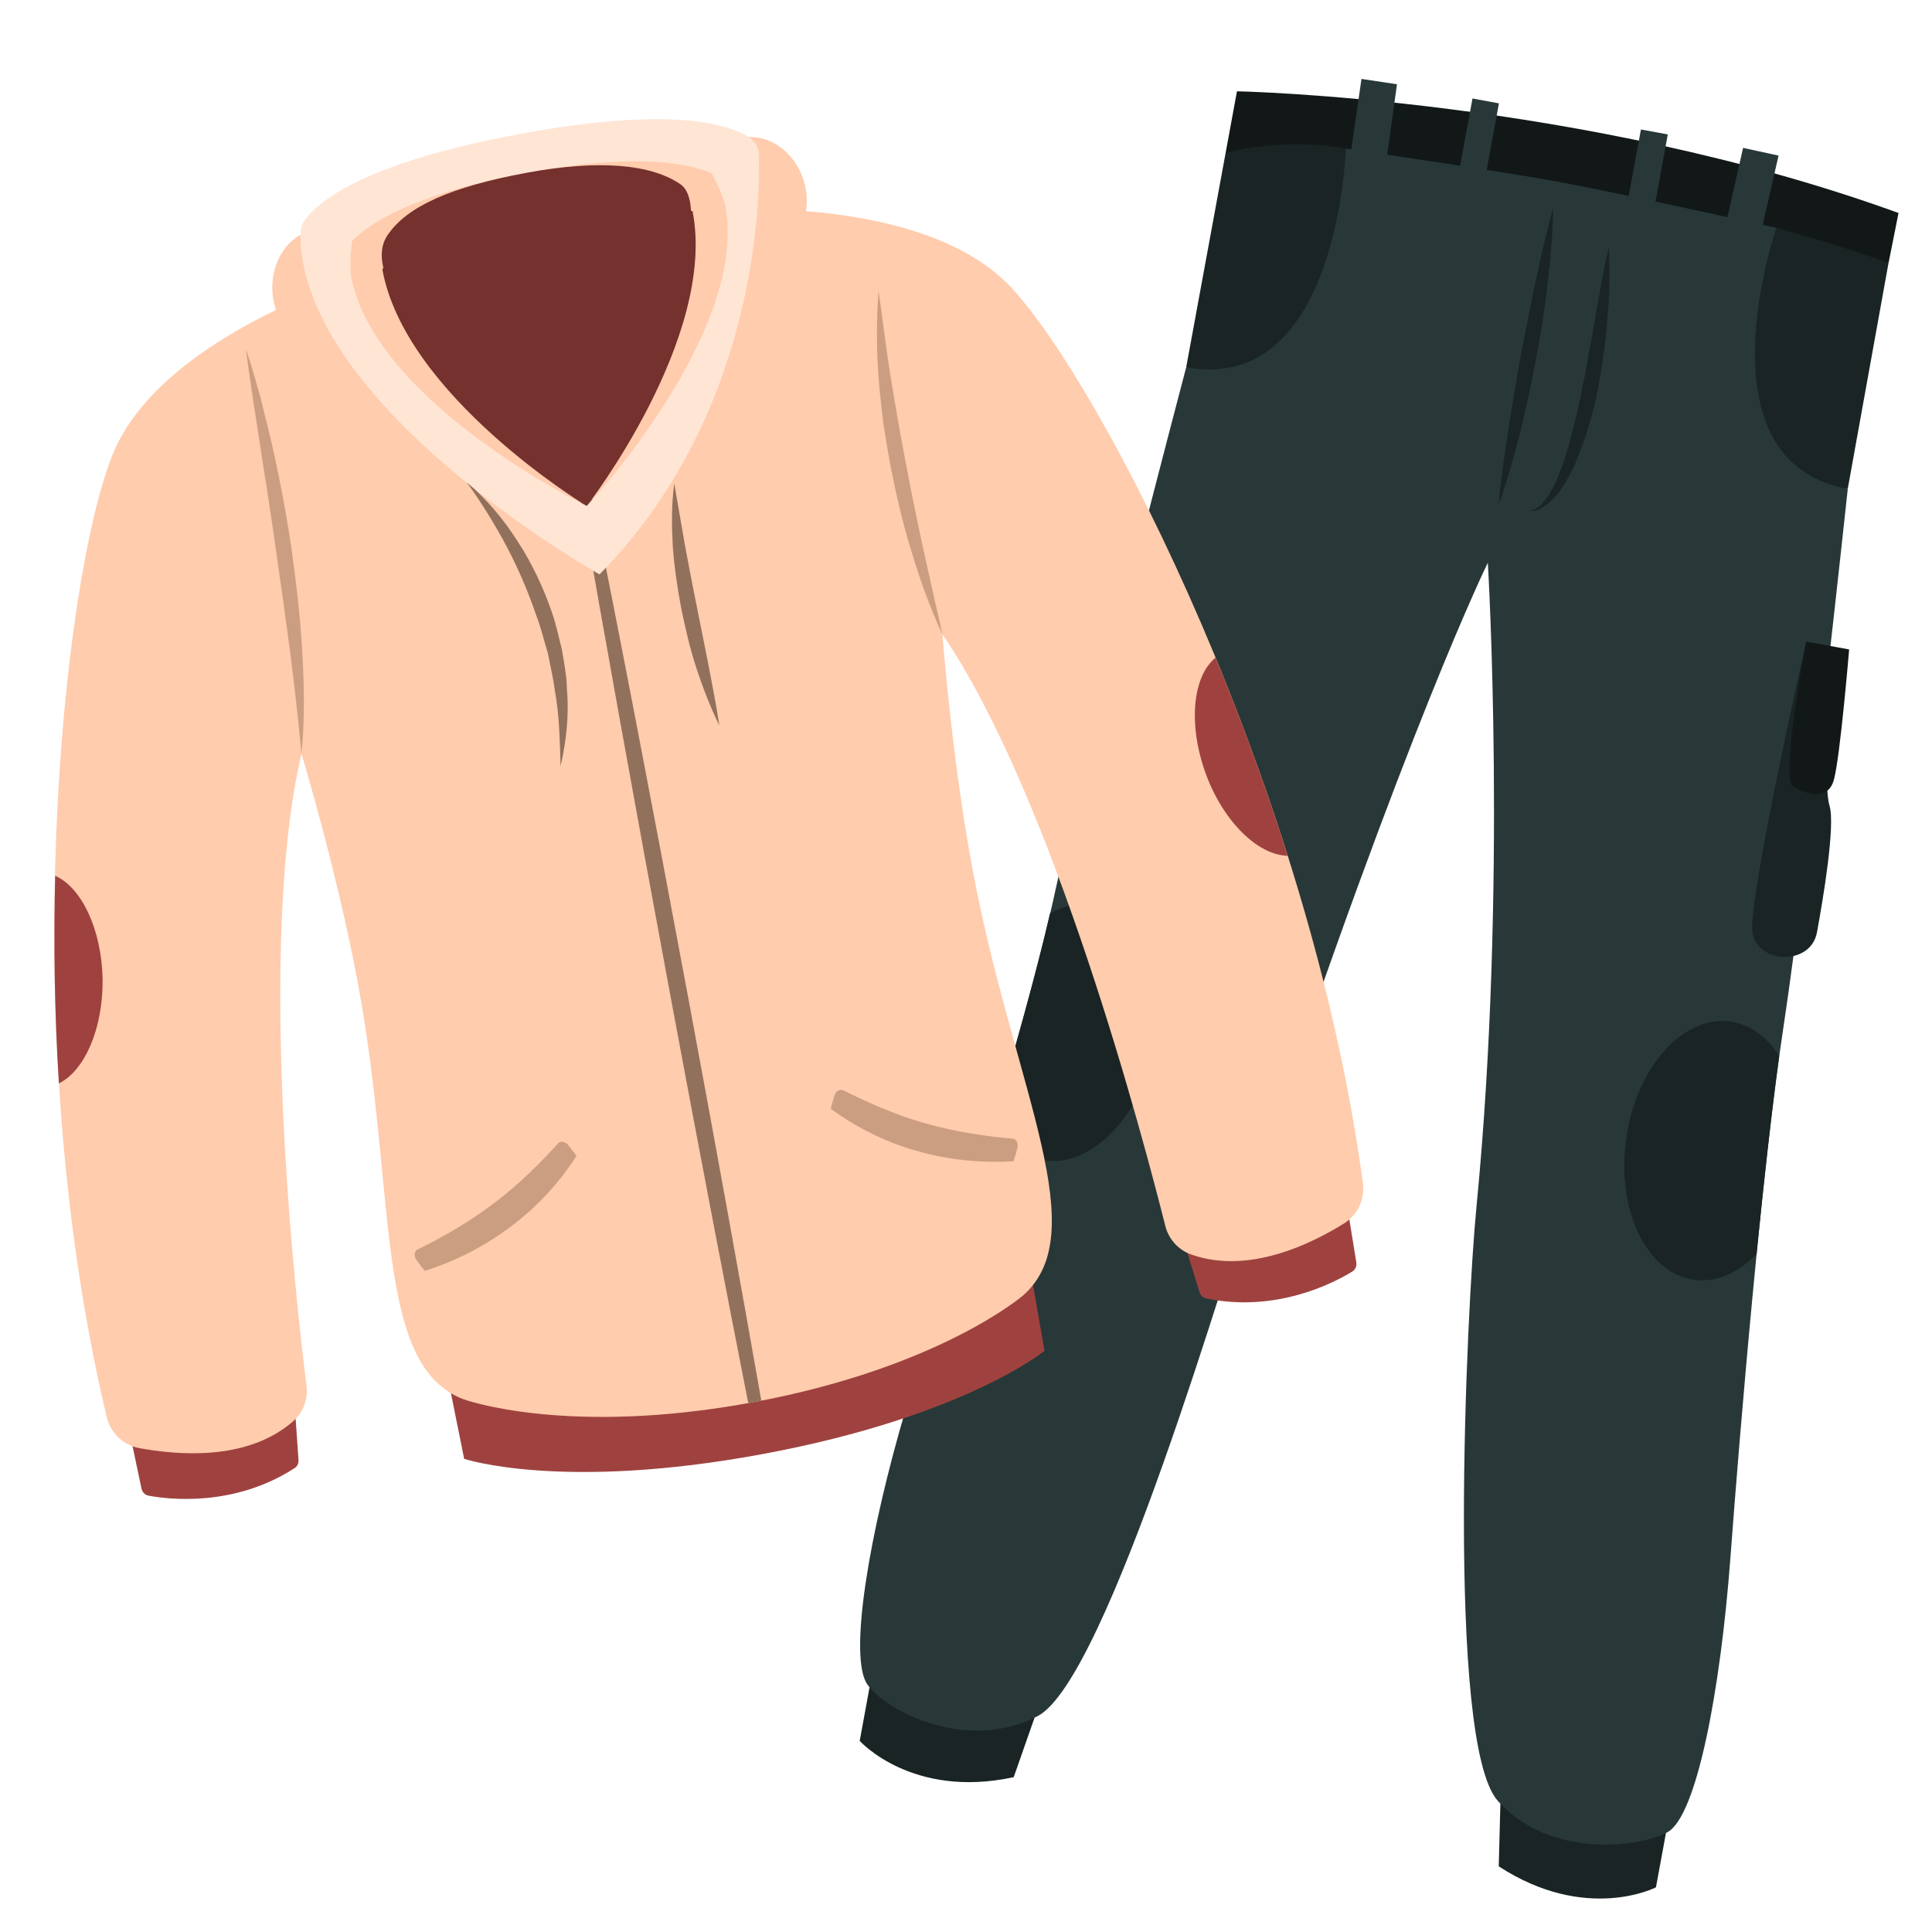 <svg width="52" height="52" viewBox="0 0 52 52" fill="none" xmlns="http://www.w3.org/2000/svg">
<g clip-path="url(#clip0_1314_7001)">
<path d="M32.987 4.12L33.293 2.457C33.293 2.457 42.592 2.641 51.099 5.733L50.83 7.082L32.987 4.12Z" fill="#121818"/>
<path d="M23.661 44.015L23.139 46.856C23.139 46.856 24.547 48.428 27.284 47.832L28.181 45.274L23.661 44.015Z" fill="#1A2424"/>
<path d="M45.093 47.958L44.57 50.798C44.57 50.798 42.694 51.766 40.339 50.233L40.41 47.523L45.093 47.958Z" fill="#1A2424"/>
<path d="M31.927 9.883L32.987 4.12C32.987 4.12 34.467 3.677 36.223 4C37.979 4.323 47.811 6.132 47.811 6.132C47.811 6.132 49.692 6.648 50.829 7.082L49.732 13.159C49.732 13.159 35.511 12.977 31.927 9.883Z" fill="#1A2424"/>
<path d="M40.045 15.147C40.045 15.147 40.577 23.926 39.739 32.485C39.472 35.212 38.915 46.887 40.311 48.468C41.709 50.038 44.137 49.727 44.886 49.31C45.673 48.867 46.308 45.471 46.573 41.943C46.836 38.425 47.413 31.515 48.019 27.527C48.624 23.538 49.733 13.16 49.733 13.16C45.632 12.406 47.812 6.133 47.812 6.133C47.812 6.133 43.533 5.186 41.932 4.891C40.321 4.595 36.223 4.001 36.223 4.001C36.223 4.001 36.027 10.639 31.927 9.884C31.927 9.884 29.269 19.977 28.416 23.92C27.562 27.863 25.415 34.484 24.398 37.863C23.39 41.255 22.824 44.621 23.352 45.348C23.908 46.101 26.062 47.16 27.928 46.19C29.805 45.211 33.051 34.009 33.914 31.413C37.884 19.522 40.045 15.147 40.045 15.147Z" fill="#283838"/>
<path d="M39.947 4.941L39.235 4.81L39.632 2.651L40.344 2.782L39.947 4.941Z" fill="#283838"/>
<path d="M37.268 4.652L36.3 4.516L36.644 2.124L37.6 2.268L37.268 4.652Z" fill="#283838"/>
<path d="M43.769 5.644L44.492 5.777L44.889 3.618L44.166 3.485L43.769 5.644Z" fill="#283838"/>
<path d="M46.387 6.328L47.33 6.544L47.87 4.188L46.915 3.98L46.387 6.328Z" fill="#283838"/>
<path d="M29.551 24.363C29.121 24.263 28.677 24.352 28.261 24.585C27.888 26.204 27.334 28.173 26.756 30.149C27.039 30.703 27.459 31.09 28.003 31.211C29.253 31.495 30.625 30.188 31.058 28.303C31.481 26.406 30.812 24.649 29.551 24.363Z" fill="#1A2424"/>
<path d="M47.886 28.42C47.563 27.912 47.113 27.573 46.582 27.497C45.302 27.315 44.041 28.716 43.772 30.642C43.495 32.556 44.312 34.265 45.592 34.447C46.197 34.527 46.79 34.262 47.278 33.754C47.467 31.856 47.673 29.983 47.886 28.42Z" fill="#1A2424"/>
<path d="M40.333 13.586C40.394 12.904 40.497 12.229 40.598 11.564C40.701 10.889 40.812 10.226 40.935 9.554C41.068 8.895 41.191 8.224 41.333 7.567C41.477 6.899 41.62 6.242 41.805 5.582C41.797 6.264 41.736 6.947 41.655 7.615C41.584 8.296 41.47 8.969 41.349 9.63C41.225 10.302 41.081 10.969 40.918 11.623C40.753 12.286 40.568 12.946 40.333 13.586Z" fill="#1A2424"/>
<path d="M41.179 13.743C41.343 13.719 41.461 13.602 41.556 13.492C41.609 13.437 41.653 13.371 41.697 13.304C41.731 13.236 41.774 13.179 41.809 13.101L41.911 12.895L41.994 12.675C42.052 12.537 42.101 12.385 42.15 12.234C42.2 12.083 42.238 11.93 42.277 11.777C42.314 11.634 42.363 11.483 42.392 11.328C42.431 11.175 42.469 11.022 42.498 10.867C42.537 10.714 42.567 10.549 42.596 10.394C42.663 10.086 42.72 9.776 42.767 9.465L42.864 8.991C42.885 8.839 42.91 8.683 42.94 8.525C43.056 7.895 43.151 7.261 43.308 6.638C43.328 7.283 43.328 7.923 43.264 8.563C43.246 8.891 43.21 9.204 43.161 9.527C43.123 9.85 43.066 10.16 43.007 10.48C42.879 11.119 42.699 11.748 42.451 12.343C42.389 12.502 42.33 12.652 42.239 12.795L42.125 13.009L41.98 13.217C41.936 13.284 41.881 13.349 41.818 13.401C41.763 13.469 41.703 13.526 41.638 13.571C41.511 13.676 41.344 13.773 41.179 13.743Z" fill="#1A2424"/>
<path d="M48.614 17.267C48.614 17.267 47.021 24.299 47.17 25.116C47.316 25.944 48.736 26.002 48.904 25.094C49.071 24.185 49.401 22.217 49.242 21.686C49.082 21.165 49.23 19.142 49.23 19.142L48.614 17.267Z" fill="#1A2424"/>
<path d="M48.614 17.267C48.614 17.267 47.914 20.95 48.26 21.163C48.595 21.374 49.208 21.583 49.363 20.971C49.529 20.361 49.77 17.48 49.77 17.48L48.614 17.267Z" fill="#121818"/>
<path d="M3.267 37.5L3.807 40.059C3.826 40.162 3.906 40.243 4.004 40.257C4.547 40.359 6.305 40.566 7.926 39.516C8.002 39.47 8.041 39.388 8.034 39.293L7.85 36.646L3.267 37.5Z" fill="#9F423F"/>
<path d="M36.087 31.389L36.504 33.971C36.523 34.074 36.478 34.179 36.391 34.227C35.922 34.517 34.356 35.343 32.466 34.947C32.378 34.932 32.312 34.869 32.285 34.778L31.503 32.242L36.087 31.389Z" fill="#9F423F"/>
<path d="M8.438 6.189C7.308 6.431 6.939 8.06 7.816 8.986C8.903 10.119 11.026 11.08 15.176 10.307C19.543 9.494 21.118 7.566 21.63 5.954C22.014 4.75 21.04 3.479 19.931 3.718L8.438 6.189Z" fill="#FFCCAD"/>
<path d="M27.621 33.543L28.113 36.357C28.113 36.357 25.974 38.122 20.544 39.133C15.124 40.143 12.493 39.265 12.493 39.265L11.929 36.465L27.621 33.543Z" fill="#9F423F"/>
<path d="M20.052 4.827C20.052 4.827 20.949 4.019 19.947 3.576C18.875 3.092 16.893 3.065 13.961 3.611C11.029 4.157 9.18 4.897 8.364 5.733C7.589 6.507 8.716 6.938 8.716 6.938C8.716 6.938 10.278 10.963 15.161 10.054C20.034 9.146 20.052 4.827 20.052 4.827Z" fill="#FFE5D4"/>
<path d="M19.493 6.011C19.493 6.011 20.257 5.238 19.368 4.763C18.431 4.265 16.696 4.182 14.156 4.655C11.616 5.128 10.027 5.829 9.333 6.632C8.674 7.395 9.665 7.841 9.665 7.841C9.665 7.841 11.135 11.893 15.358 11.107C19.58 10.321 19.493 6.011 19.493 6.011Z" fill="#FFCCAD"/>
<path d="M18.16 7.914C18.16 7.914 19.039 5.465 18.314 4.959C17.543 4.429 16.159 4.281 14.156 4.654C12.143 5.029 10.958 5.549 10.43 6.331C9.935 7.053 10.789 8.197 10.789 8.197C10.789 8.197 12.012 11.729 15.357 11.107C18.703 10.484 18.16 7.914 18.16 7.914Z" fill="#75312E"/>
<path d="M18.641 5.678C14.601 5.555 10.289 7.234 10.289 7.234C10.289 7.234 9.279 12.827 15.965 14.541C15.965 14.541 21.434 10.414 18.641 5.678Z" fill="#75312E"/>
<path d="M20.284 37.739C25.312 36.803 27.546 34.859 27.546 34.859C29.424 33.185 27.385 29.409 26.286 23.963C25.642 20.793 25.366 17.073 25.366 17.073C28.364 21.472 30.793 30.729 31.364 32.994C31.454 33.362 31.734 33.663 32.097 33.777C33.637 34.302 35.308 33.467 36.17 32.933C36.544 32.703 36.741 32.271 36.683 31.844C35.247 21.205 29.689 10.404 27.23 7.753C24.755 5.074 18.64 5.678 18.64 5.678C19.307 9.09 15.793 13.622 15.793 13.622C15.793 13.622 10.893 10.657 10.288 7.234C10.288 7.234 4.365 8.871 3.02 12.262C1.68 15.62 0.383 27.697 2.872 38.14C2.971 38.559 3.311 38.891 3.732 38.973C4.739 39.16 6.599 39.337 7.846 38.292C8.144 38.055 8.297 37.674 8.249 37.299C7.956 34.982 6.9 25.468 8.114 20.286C8.114 20.286 9.196 23.855 9.736 27.045C10.66 32.524 10.128 36.778 12.483 37.664C12.483 37.664 15.256 38.675 20.284 37.739Z" fill="#FFCCAD"/>
<path d="M18.531 26.893C17.532 21.524 16.605 16.719 15.938 13.425C15.854 13.547 15.793 13.623 15.793 13.623C15.793 13.623 15.744 13.589 15.648 13.532C16.22 16.833 17.083 21.64 18.077 26.977C18.831 31.024 19.547 34.758 20.14 37.767C20.188 37.758 20.236 37.749 20.284 37.74C20.353 37.727 20.422 37.714 20.491 37.701C19.96 34.681 19.285 30.94 18.531 26.893Z" fill="#91715C"/>
<path d="M20.422 4.171L18.884 4.233C19.364 4.913 19.518 5.514 19.518 5.514C20.186 8.926 15.794 13.621 15.794 13.621C15.794 13.621 10.037 10.816 9.442 7.391C9.442 7.391 9.376 6.805 9.565 6.043L8.082 6.341C8.156 10.984 16.136 15.459 16.136 15.459C20.808 10.722 20.422 4.171 20.422 4.171Z" fill="#FFE5D4"/>
<path d="M15.515 31.117C15.485 31.069 15.455 31.021 15.414 30.976C15.376 30.926 15.339 30.876 15.301 30.826C15.218 30.724 15.086 30.706 15.024 30.771C14.58 31.259 13.998 31.859 13.276 32.399C12.564 32.938 11.828 33.342 11.231 33.635C11.152 33.671 11.134 33.802 11.206 33.906C11.244 33.956 11.283 34.01 11.322 34.066C11.362 34.112 11.393 34.16 11.433 34.206C12.12 33.992 12.957 33.612 13.743 33.017C14.532 32.432 15.126 31.724 15.515 31.117Z" fill="#CC9E81"/>
<path d="M22.36 29.843C22.371 29.787 22.382 29.732 22.404 29.674C22.421 29.614 22.438 29.554 22.456 29.494C22.496 29.369 22.602 29.306 22.694 29.343C23.284 29.639 24.043 29.989 24.901 30.235C25.769 30.479 26.602 30.591 27.264 30.649C27.35 30.655 27.415 30.771 27.384 30.894C27.367 30.954 27.35 31.018 27.334 31.085C27.313 31.142 27.292 31.2 27.281 31.255C26.563 31.303 25.635 31.252 24.687 30.98C23.741 30.718 22.942 30.269 22.36 29.843Z" fill="#CC9E81"/>
<path d="M8.114 20.285C8.03 19.371 7.924 18.461 7.809 17.554C7.689 16.643 7.563 15.737 7.431 14.836C7.368 14.385 7.302 13.931 7.231 13.474C7.169 13.026 7.084 12.572 7.022 12.124L6.812 10.764C6.748 10.306 6.673 9.85 6.622 9.4C6.766 9.832 6.892 10.279 7.016 10.715C7.121 11.166 7.247 11.612 7.342 12.065C7.544 12.96 7.712 13.861 7.846 14.769C7.974 15.686 8.081 16.606 8.135 17.525C8.186 18.434 8.209 19.359 8.114 20.285Z" fill="#CC9E81"/>
<path d="M25.367 17.074C25.03 16.357 24.762 15.605 24.537 14.857C24.3 14.1 24.125 13.331 23.969 12.548C23.898 12.166 23.835 11.772 23.772 11.378C23.746 11.18 23.732 10.99 23.706 10.792C23.684 10.597 23.665 10.401 23.65 10.204C23.588 9.415 23.588 8.613 23.646 7.834C23.759 8.614 23.85 9.387 23.974 10.165C24.106 10.931 24.229 11.71 24.382 12.472C24.668 14.01 25.017 15.537 25.367 17.074Z" fill="#CC9E81"/>
<path d="M2.762 26.356C2.734 25.005 2.195 23.887 1.485 23.571C1.442 25.352 1.463 27.239 1.585 29.16C2.28 28.817 2.775 27.689 2.762 26.356Z" fill="#9F423F"/>
<path d="M32.715 17.701C32.095 18.212 31.973 19.506 32.454 20.827C32.931 22.127 33.866 23.02 34.659 23.033C34.064 21.157 33.41 19.367 32.715 17.701Z" fill="#9F423F"/>
<path d="M12.566 12.984C13.098 13.429 13.552 13.975 13.93 14.567C14.317 15.157 14.62 15.806 14.85 16.468C14.965 16.799 15.04 17.148 15.124 17.485C15.18 17.838 15.255 18.187 15.257 18.539C15.323 19.243 15.24 19.942 15.089 20.622C15.065 19.921 15.056 19.239 14.931 18.568C14.89 18.234 14.808 17.907 14.746 17.577C14.643 17.254 14.57 16.916 14.448 16.607C14.232 15.963 13.967 15.34 13.651 14.736C13.332 14.133 12.971 13.549 12.566 12.984Z" fill="#91715C"/>
<path d="M18.148 13.014L18.431 14.649C18.533 15.196 18.633 15.733 18.743 16.268L19.066 17.885C19.168 18.432 19.278 18.967 19.361 19.528C19.118 19.029 18.913 18.501 18.739 17.967C18.567 17.444 18.444 16.9 18.33 16.345C18.228 15.797 18.147 15.246 18.107 14.688C18.078 14.127 18.07 13.573 18.148 13.014Z" fill="#91715C"/>
</g>
<defs>
<clipPath id="clip0_1314_7001">
<rect width="52" height="52" fill="white"/>
</clipPath>
</defs>
</svg>
